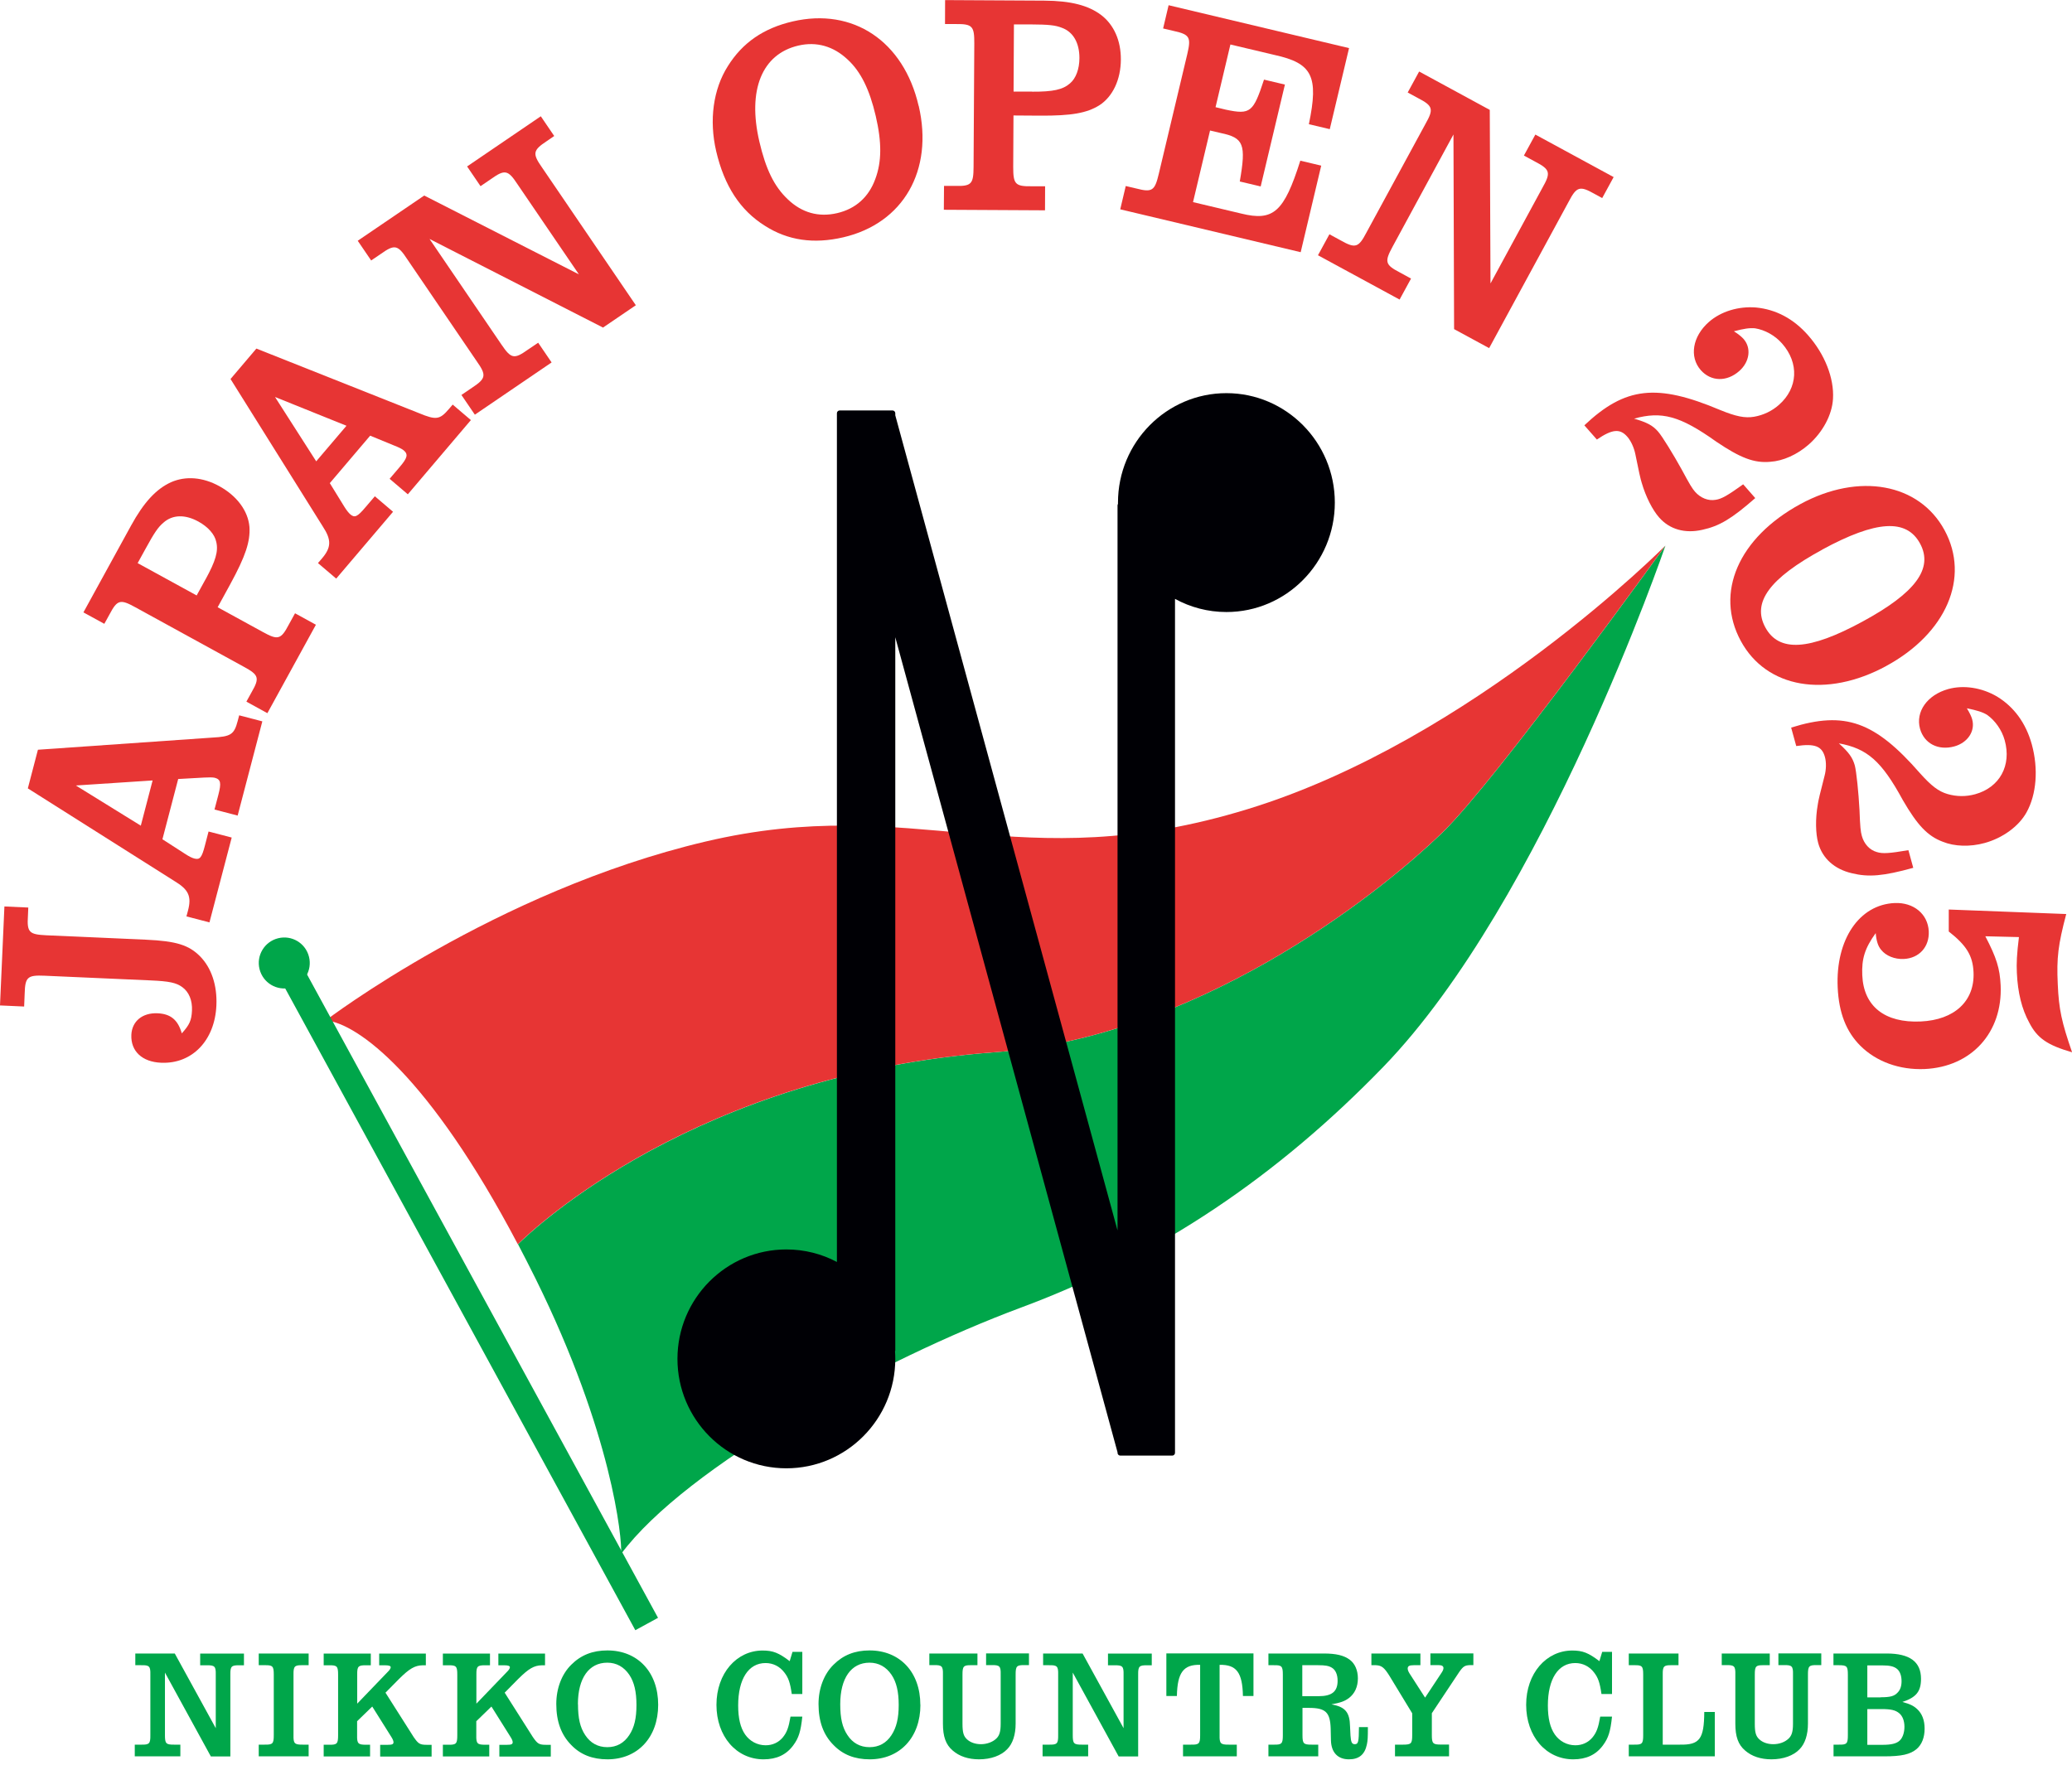 <?xml version="1.0" encoding="UTF-8"?>
<svg id="_レイヤー_1" data-name="レイヤー 1" xmlns="http://www.w3.org/2000/svg" width="230" height="196" viewBox="0 0 230 196">
  <defs>
    <style>
      .cls-1 {
        fill: none;
      }

      .cls-2 {
        fill: #e73534;
      }

      .cls-3, .cls-4 {
        fill: #00a64a;
      }

      .cls-5 {
        fill: #000005;
      }

      .cls-4 {
        fill-rule: evenodd;
      }
    </style>
  </defs>
  <g>
    <path class="cls-3" d="M68.94,172.52s-.07.09-.1.14c.05.15.09.1.1-.14"/>
    <path class="cls-3" d="M160.18,92.37c-7.84,7.61-27.72,22.82-49.81,24.46-33.04,2.46-51.1,19.56-52.87,21.31.64,1.22,1.29,2.49,1.95,3.82,8.5,17.19,9.62,28.86,9.5,30.56,7.21-9.68,28.97-21.61,44.37-27.34,15.43-5.73,28.55-14.66,40.24-26.74,17.81-18.4,31.31-57.86,31.31-57.86,0,0-18.8,26.07-24.69,31.79"/>
    <path class="cls-2" d="M110.36,116.83c22.09-1.64,41.97-16.85,49.81-24.46,5.89-5.72,24.69-31.79,24.69-31.79,0,0-21.35,21.57-46.32,29.24-25.66,7.89-36.94-1.88-60.25,3.62-23.32,5.5-42.13,19.85-42.13,19.85,3.54.32,11.49,6.18,21.32,24.85,1.77-1.75,19.83-18.86,52.87-21.31"/>
    <path class="cls-4" d="M34.3,106.23c.38,1.52-.54,3.05-2.06,3.43-1.52.38-3.05-.54-3.43-2.06-.38-1.51.54-3.05,2.06-3.43,1.52-.38,3.05.54,3.43,2.06"/>
    <rect class="cls-3" x="50.66" y="103.06" width="2.87" height="82.26" transform="translate(-62.69 42.56) rotate(-28.61)"/>
    <path class="cls-2" d="M0,111.63l.49-10.99,2.65.12-.04.94c-.12,1.82.15,2.05,2.04,2.14l11.06.49c3.35.15,4.76.59,6,1.84,1.27,1.28,1.92,3.23,1.82,5.46-.17,3.89-2.7,6.52-6.15,6.36-2.09-.09-3.37-1.28-3.29-3.1.07-1.51,1.23-2.46,2.9-2.39,1.46.06,2.27.73,2.7,2.23.85-.94,1.08-1.43,1.13-2.53.05-1.13-.33-2.06-1.07-2.6-.68-.5-1.47-.66-3.53-.75l-11.75-.52c-1.88-.08-2.17.13-2.22,1.95l-.06,1.47-2.65-.12Z"/>
    <path class="cls-2" d="M20.7,101.73l.17-.64c.41-1.55.07-2.32-1.46-3.24l-16.32-10.32,1.12-4.29,19.38-1.35c2.05-.11,2.4-.34,2.8-1.86l.16-.61,2.57.67-2.74,10.46-2.57-.67.43-1.64c.34-1.31.27-1.71-.41-1.89-.2-.05-.71-.05-1.19-.02l-2.86.16-1.75,6.69,2.56,1.65c.43.28.75.43.99.49.61.16.82-.11,1.16-1.42l.41-1.58,2.57.67-2.47,9.42-2.57-.67ZM8.42,87.21l7.21,4.46,1.31-5.02-8.52.56Z"/>
    <path class="cls-2" d="M35.08,69.34l-5.4,9.84-2.33-1.28.59-1.07c.91-1.58.77-1.91-.89-2.81l-12.03-6.6c-1.65-.91-2-.85-2.85.77l-.59,1.07-2.32-1.27,5.29-9.64c1.42-2.59,2.79-4.06,4.43-4.81,1.63-.72,3.54-.57,5.37.44,1.96,1.08,3.19,2.75,3.34,4.52.1,1.63-.43,3.24-2.13,6.36l-1.4,2.56,5.02,2.75c1.65.91,2,.85,2.86-.79l.71-1.29,2.33,1.28ZM22.83,64.3c1.1-2.01,1.42-3.09,1.18-4.12-.17-.85-.91-1.68-1.98-2.27-1.47-.81-2.87-.79-3.89.12-.59.5-1,1.1-1.98,2.89l-.88,1.6,6.55,3.59,1-1.82Z"/>
    <path class="cls-2" d="M35.31,62.5l.43-.5c1.04-1.22,1.07-2.06.09-3.55l-10.24-16.37,2.87-3.38,18.05,7.17c1.9.79,2.31.73,3.33-.47l.41-.48,2.02,1.72-7,8.24-2.02-1.72,1.1-1.29c.88-1.03.99-1.43.45-1.88-.16-.14-.61-.36-1.06-.53l-2.65-1.09-4.48,5.27,1.6,2.6c.27.44.5.71.68.87.48.41.79.26,1.66-.77l1.06-1.24,2.02,1.72-6.31,7.42-2.02-1.72ZM30.53,44.08l4.57,7.14,3.36-3.95-7.92-3.19Z"/>
    <path class="cls-2" d="M66.92,36.36l-19.24-9.83,7.98,11.72c1.06,1.56,1.4,1.67,2.91.59l1.17-.79,1.49,2.19-8.52,5.8-1.49-2.19,1.19-.81c1.55-1.02,1.6-1.39.51-2.93l-7.72-11.34c-1.03-1.58-1.4-1.67-2.91-.59l-1.09.74-1.49-2.19,7.38-5.02,17.17,8.75-6.82-10.01c-1.03-1.57-1.4-1.67-2.91-.59l-1.19.81-1.49-2.19,8.18-5.57,1.49,2.19-.83.57c-1.55,1.02-1.6,1.39-.52,2.93l10.41,15.29-3.66,2.49Z"/>
    <path class="cls-2" d="M101.98,11.75c1.67,7.17-1.71,13.05-8.38,14.6-3.28.76-6.14.35-8.69-1.28-2.75-1.72-4.51-4.43-5.41-8.28-.8-3.43-.34-6.87,1.29-9.44,1.62-2.6,3.96-4.22,7.2-4.97,6.7-1.56,12.32,2.19,13.98,9.37M84.29,15.71c.72,3.09,1.65,5,3.17,6.43,1.54,1.47,3.4,2.01,5.48,1.52,2.05-.48,3.49-1.78,4.22-3.78.72-1.92.73-4.08.05-7-.69-2.96-1.67-4.95-3.14-6.29-1.56-1.46-3.43-2-5.45-1.53-4.04.94-5.66,4.93-4.33,10.65"/>
    <path class="cls-2" d="M115.99,23.35l-11.22-.06.02-2.65h1.23c1.82.05,2.04-.22,2.05-2.11l.08-13.72c.01-1.89-.21-2.16-2.03-2.14h-1.22s.01-2.66.01-2.66l11,.06c2.95.02,4.9.52,6.34,1.61,1.41,1.09,2.18,2.84,2.17,4.93-.01,2.23-.9,4.12-2.39,5.08-1.39.86-3.05,1.17-6.61,1.15l-2.92-.02-.03,5.72c0,1.89.21,2.17,2.06,2.14h1.48s-.01,2.66-.01,2.66ZM114.58,10.18c2.29.01,3.39-.22,4.19-.92.66-.55,1.05-1.6,1.05-2.82,0-1.67-.68-2.9-1.96-3.36-.72-.28-1.44-.36-3.49-.37h-1.82s-.04,7.46-.04,7.46h2.07Z"/>
    <path class="cls-2" d="M124.95,20.65l1.19.28c1.77.46,2.05.23,2.49-1.63l3.16-13.28c.44-1.87.29-2.19-1.49-2.58l-1.19-.28.61-2.58,20.03,4.76-2.14,9-2.32-.55c1.11-5.34.38-6.77-3.82-7.69l-4.89-1.16-1.65,6.96,1.16.28c2.71.57,3.03.29,4.22-3.34l2.32.55-2.69,11.31-2.32-.55c.72-4.14.44-4.85-2.11-5.38l-1.19-.28-1.89,7.95,5.35,1.27c3.57.88,4.75-.16,6.56-5.87l2.32.55-2.28,9.61-20.03-4.76.61-2.58Z"/>
    <path class="cls-2" d="M161.41,36.54l-.07-21.61-6.76,12.46c-.9,1.66-.84,2.01.81,2.86l1.24.68-1.27,2.33-9.06-4.92,1.27-2.33,1.27.69c1.61.91,1.97.79,2.84-.88l6.55-12.06c.93-1.64.84-2.01-.81-2.86l-1.16-.63,1.27-2.33,7.84,4.26.08,19.27,5.78-10.65c.93-1.64.84-2.01-.8-2.86l-1.27-.69,1.27-2.33,8.69,4.72-1.27,2.33-.88-.48c-1.61-.91-1.97-.79-2.84.88l-8.83,16.26-3.89-2.11Z"/>
    <path class="cls-2" d="M175.87,47.22c4.55-4.29,8.05-4.66,15.07-1.7,1.76.72,2.75.92,3.77.75,1.03-.18,1.98-.63,2.76-1.32,2.12-1.86,2.26-4.65.34-6.82-.79-.9-1.92-1.51-2.99-1.68-.59-.06-1.25.04-2.35.33.48.3.88.63,1.07.85.89,1.01.68,2.54-.47,3.56-1.39,1.23-3.15,1.18-4.28-.1-1.29-1.47-.92-3.74.9-5.34,1.33-1.17,3.28-1.77,5.24-1.61,2.18.21,4.15,1.23,5.78,3.09,1.85,2.1,2.9,4.76,2.76,7.05-.1,1.78-1.14,3.71-2.69,5.07-1.27,1.12-2.85,1.83-4.27,1.92-1.79.17-3.34-.44-5.99-2.23-4.04-2.88-6.07-3.41-9.13-2.56,1.45.42,2.06.75,2.66,1.43.46.52,1.71,2.56,2.61,4.19.92,1.71,1.19,2.15,1.5,2.5.6.68,1.45,1.04,2.29.89.66-.1,1.31-.47,3.05-1.72l1.34,1.53c-2.61,2.29-3.98,3.11-5.87,3.52-1.93.44-3.64-.04-4.81-1.38-.72-.82-1.47-2.28-1.92-3.83q-.18-.52-.71-3.19c-.14-.7-.48-1.46-.89-1.93-.81-.93-1.66-.86-3.38.31l-1.39-1.58Z"/>
    <path class="cls-2" d="M209.39,73.94c-6.67,3.62-13.31,2.47-16.15-2.77-2.91-5.36-.26-11.47,6.62-15.21,6.49-3.52,13.16-2.31,15.99,2.9,2.86,5.27.2,11.46-6.47,15.08M202.29,61.02c-5.85,3.18-7.84,5.86-6.33,8.64,1.51,2.78,4.88,2.56,10.77-.64,5.89-3.19,7.91-5.9,6.4-8.68-1.51-2.78-4.88-2.56-10.84.67"/>
    <path class="cls-2" d="M198.83,80.78c5.97-1.87,9.28-.68,14.29,5.06,1.27,1.42,2.07,2.03,3.07,2.32,1,.29,2.05.3,3.06.02,2.72-.75,4.06-3.19,3.28-5.99-.32-1.16-1.07-2.19-1.95-2.82-.5-.31-1.15-.51-2.25-.73.3.48.52.95.59,1.23.36,1.3-.5,2.59-1.98,3-1.79.49-3.35-.32-3.81-1.96-.52-1.89.8-3.76,3.14-4.41,1.71-.47,3.72-.16,5.42.84,1.86,1.14,3.19,2.92,3.85,5.31.74,2.7.53,5.54-.59,7.55-.87,1.56-2.65,2.84-4.63,3.39-1.63.45-3.36.4-4.68-.14-1.68-.63-2.82-1.86-4.42-4.62-2.37-4.36-3.97-5.73-7.1-6.3,1.12,1.01,1.52,1.58,1.77,2.45.18.67.42,3.05.52,4.91.07,1.94.13,2.45.26,2.91.24.88.85,1.57,1.67,1.8.64.2,1.38.15,3.5-.21l.54,1.96c-3.34.92-4.94,1.06-6.82.6-1.92-.45-3.25-1.63-3.73-3.34-.29-1.05-.33-2.7-.05-4.28q.06-.54.75-3.18c.19-.69.21-1.53.04-2.12-.33-1.19-1.13-1.5-3.18-1.2l-.56-2.03Z"/>
    <path class="cls-2" d="M220.38,103.95c1.24,2.38,1.61,3.56,1.7,5.45.23,5.23-3.23,9.05-8.43,9.29-2.78.12-5.37-.81-7.15-2.59-1.56-1.56-2.38-3.64-2.51-6.47-.24-5.3,2.38-9.2,6.33-9.37,2.1-.09,3.69,1.22,3.78,3.14.08,1.74-1.08,2.99-2.77,3.07-1.01.05-1.99-.35-2.51-1.01-.34-.39-.53-.96-.61-1.86-1.22,1.69-1.57,2.87-1.49,4.68.15,3.45,2.5,5.31,6.49,5.13,3.75-.17,6-2.27,5.86-5.46-.08-1.85-.78-2.98-2.75-4.53v-2.44s13.04.5,13.04.5c-.9,3.42-1.08,4.85-.94,7.79.12,2.79.43,4.2,1.59,7.56-2.74-.79-3.87-1.57-4.75-3.28-.84-1.53-1.28-3.36-1.38-5.54-.05-1.05-.01-2.04.23-3.97l-3.72-.09Z"/>
    <path class="cls-3" d="M23.4,195l-5.09-9.3v6.95c0,.92.11,1.06,1.02,1.05h.69v1.3h-5.06v-1.3h.71c.91.02,1.03-.12,1.02-1.05v-6.73c.02-.92-.11-1.06-1.02-1.04h-.65v-1.3h4.38l4.55,8.29v-5.94c.02-.92-.11-1.06-1.02-1.04h-.71v-1.3h4.86v1.3h-.49c-.91-.02-1.03.12-1.02,1.04v9.08h-2.17Z"/>
    <path class="cls-3" d="M28.72,193.7h.65c.91.02,1.02-.12,1.02-1.05v-6.73c0-.92-.11-1.06-1.02-1.04h-.65v-1.3h5.54v1.3h-.66c-.91-.02-1.03.12-1.02,1.04v6.73c-.02.92.11,1.06,1.02,1.05h.66v1.3h-5.54v-1.3Z"/>
    <path class="cls-3" d="M39.64,192.66c-.02.92.11,1.06,1.02,1.05h.42v1.3h-5.15v-1.3h.6c.89.02,1-.12,1-1.05v-6.73c0-.92-.11-1.06-1-1.04h-.6v-1.3h5.23v1.3h-.49c-.91-.02-1.03.12-1.02,1.04v3.22l3.47-3.61c.15-.15.25-.33.25-.43,0-.15-.2-.22-.6-.22h-.68v-1.3h5.18v1.3h-.36c-.86.02-1.45.36-2.61,1.51l-1.51,1.53,3.13,4.93c.52.75.68.86,1.48.86h.51v1.3h-5.71v-1.3h.83c.51,0,.65-.07.65-.29,0-.14-.09-.36-.25-.6l-2.11-3.36-1.68,1.63v1.57Z"/>
    <path class="cls-3" d="M52.87,192.66c-.02.92.11,1.06,1.02,1.05h.42v1.3h-5.15v-1.3h.6c.89.02,1-.12,1-1.05v-6.73c0-.92-.11-1.06-1-1.04h-.6v-1.3h5.23v1.3h-.49c-.91-.02-1.03.12-1.02,1.04v3.22l3.47-3.61c.15-.15.25-.33.25-.43,0-.15-.2-.22-.6-.22h-.68v-1.3h5.18v1.3h-.36c-.86.02-1.45.36-2.61,1.51l-1.51,1.53,3.13,4.93c.52.75.68.86,1.48.86h.51v1.3h-5.71v-1.3h.83c.51,0,.65-.07.65-.29,0-.14-.09-.36-.25-.6l-2.11-3.36-1.68,1.63v1.57Z"/>
    <path class="cls-3" d="M73.06,189.28c0,3.61-2.27,6.05-5.63,6.05-1.65,0-2.98-.51-4.01-1.58-1.12-1.13-1.67-2.62-1.67-4.56,0-1.73.6-3.32,1.67-4.37,1.06-1.06,2.36-1.58,4-1.58,3.38,0,5.64,2.42,5.64,6.03M64.16,189.21c0,1.56.23,2.57.8,3.43.57.87,1.4,1.34,2.45,1.34s1.86-.46,2.44-1.34c.56-.84.8-1.87.8-3.34s-.25-2.55-.8-3.36c-.59-.87-1.42-1.34-2.44-1.34-2.04,0-3.26,1.73-3.26,4.61"/>
    <path class="cls-3" d="M89.06,190.58c-.17,1.65-.4,2.38-1,3.19-.77,1.05-1.85,1.56-3.3,1.56-3.02,0-5.23-2.55-5.23-6.05s2.24-6.03,5.12-6.03c1.16,0,1.8.26,3.01,1.18l.31-1.03h1.09v4.68h-1.17c-.18-1.27-.38-1.83-.83-2.4-.51-.67-1.25-1.04-2.08-1.04-1.9,0-3.04,1.78-3.04,4.71,0,1.42.25,2.47.77,3.22.52.75,1.36,1.2,2.28,1.2.77,0,1.43-.31,1.9-.87.45-.55.65-1.08.86-2.31h1.31Z"/>
    <path class="cls-3" d="M102.17,189.28c0,3.61-2.27,6.05-5.63,6.05-1.65,0-2.97-.51-4.01-1.58-1.13-1.13-1.67-2.62-1.67-4.56,0-1.73.6-3.32,1.67-4.37,1.06-1.06,2.36-1.58,3.99-1.58,3.38,0,5.64,2.42,5.64,6.03M93.27,189.21c0,1.56.23,2.57.8,3.43.57.87,1.4,1.34,2.45,1.34s1.87-.46,2.44-1.34c.55-.84.8-1.87.8-3.34s-.25-2.55-.8-3.36c-.59-.87-1.42-1.34-2.44-1.34-2.04,0-3.25,1.73-3.25,4.61"/>
    <path class="cls-3" d="M103.16,183.58h5.34v1.3h-.66c-.89-.02-1,.12-1,1.04v5.46c0,.96.12,1.37.48,1.71.37.36.94.56,1.57.56s1.28-.22,1.7-.62c.36-.34.49-.79.49-1.66v-5.46c.02-.92-.11-1.06-1.02-1.04h-.6v-1.3h4.76v1.3h-.46c-.91-.02-1.02.12-1.02,1.04v5.46c0,1.22-.32,2.21-.93,2.83-.68.72-1.82,1.13-3.13,1.13-1.19,0-2.19-.33-2.93-.98-.76-.65-1.08-1.54-1.08-2.98v-5.46c.02-.92-.11-1.06-1.02-1.04h-.49v-1.3Z"/>
    <path class="cls-3" d="M124.17,195l-5.09-9.3v6.95c0,.92.11,1.06,1.02,1.05h.69v1.3h-5.06v-1.3h.71c.91.02,1.03-.12,1.02-1.05v-6.73c.02-.92-.11-1.06-1.02-1.04h-.65v-1.3h4.38l4.55,8.29v-5.94c.02-.92-.11-1.06-1.02-1.04h-.71v-1.3h4.86v1.3h-.49c-.91-.02-1.03.12-1.02,1.04v9.08h-2.17Z"/>
    <path class="cls-3" d="M133.22,184.84c-1.85-.05-2.53.86-2.58,3.46h-1.17v-4.73h9.67v4.73h-1.17c-.05-2.6-.71-3.5-2.59-3.46v7.81c-.02.92.11,1.06,1.02,1.05h.89v1.3h-5.97v-1.3h.88c.91.02,1.02-.12,1.02-1.05v-7.81Z"/>
    <path class="cls-3" d="M146.31,195h-5.51v-1.3h.6c.89.02,1-.12,1-1.05v-6.71c0-.94-.11-1.08-1-1.06h-.6v-1.3h6.14c1.37,0,2.25.21,2.9.7.57.43.89,1.18.89,2.06,0,.94-.35,1.7-1,2.19-.48.36-.93.51-1.94.7,1.54.27,2.04.87,2.07,2.45l.05,1.01c.05.75.16.96.48.96.38,0,.45-.24.46-1.9h.99c0,1.18-.02,1.49-.11,1.92-.23,1.13-.88,1.66-1.99,1.66-1.23,0-1.96-.75-2-2.09l-.03-1.34c-.06-1.8-.57-2.28-2.41-2.28h-.72v3.03c0,.92.11,1.06,1.02,1.05h.73v1.3ZM146.37,188.32c1.48,0,2.11-.52,2.11-1.71,0-.69-.23-1.22-.65-1.46-.34-.2-.71-.27-1.5-.27h-1.77v3.44h1.8Z"/>
    <path class="cls-3" d="M160.83,195h-5.98v-1.3h.89c.91,0,1.02-.12,1.02-1.05v-2.43l-2.54-4.18c-.57-.91-.86-1.13-1.48-1.16h-.51v-1.3h5.44v1.3h-.75c-.49,0-.66.1-.66.38,0,.14.08.34.2.53l1.73,2.69,1.84-2.78c.14-.2.2-.38.2-.5,0-.22-.17-.33-.54-.33h-.91v-1.3h4.77v1.3h-.36c-.59.02-.77.14-1.2.75l-3.05,4.59v2.43c0,.92.11,1.06,1.02,1.05h.89v1.3Z"/>
    <path class="cls-3" d="M178.94,190.58c-.17,1.65-.4,2.38-1,3.19-.77,1.05-1.85,1.56-3.3,1.56-3.02,0-5.23-2.55-5.23-6.05s2.24-6.03,5.12-6.03c1.16,0,1.8.26,3.01,1.18l.31-1.03h1.09v4.68h-1.17c-.18-1.27-.38-1.83-.83-2.4-.51-.67-1.25-1.04-2.08-1.04-1.9,0-3.04,1.78-3.04,4.71,0,1.42.25,2.47.77,3.22.52.75,1.36,1.2,2.28,1.2.77,0,1.43-.31,1.9-.87.45-.55.65-1.08.86-2.31h1.31Z"/>
    <path class="cls-3" d="M186.32,183.58v1.3h-.73c-.91-.02-1.03.12-1.02,1.04v7.78h1.91c2.19.04,2.68-.63,2.7-3.63h1.17v4.93h-9.55v-1.3h.6c.89.02,1-.12,1-1.05v-6.73c0-.92-.11-1.06-1-1.04h-.6v-1.3h5.5Z"/>
    <path class="cls-3" d="M191.11,183.58h5.34v1.3h-.66c-.89-.02-1,.12-1,1.04v5.46c0,.96.12,1.37.48,1.71.37.36.94.56,1.57.56.66,0,1.28-.22,1.7-.62.36-.34.49-.79.49-1.66v-5.46c.02-.92-.11-1.06-1.02-1.04h-.6v-1.3h4.76v1.3h-.46c-.91-.02-1.02.12-1.02,1.04v5.46c0,1.22-.32,2.21-.92,2.83-.68.72-1.82,1.13-3.13,1.13-1.19,0-2.19-.33-2.93-.98-.76-.65-1.08-1.54-1.08-2.98v-5.46c.02-.92-.11-1.06-1.02-1.04h-.49v-1.3Z"/>
    <path class="cls-3" d="M203.52,193.7h.6c.89.02,1-.12,1-1.05v-6.71c0-.94-.11-1.06-1-1.06h-.6v-1.3h5.91c2.56,0,3.81.92,3.81,2.81,0,1.41-.54,2.07-2.07,2.57.88.24,1.25.43,1.65.8.54.5.82,1.23.82,2.16,0,.98-.31,1.77-.88,2.26-.71.6-1.67.82-3.62.82h-5.61v-1.3ZM208.75,188.44c1.08,0,1.53-.12,1.9-.53.29-.29.43-.72.43-1.25,0-.6-.17-1.08-.48-1.35-.34-.29-.8-.41-1.68-.41h-1.64v3.55h1.47ZM208.98,193.72c.96,0,1.53-.14,1.88-.46.34-.31.54-.89.54-1.54s-.2-1.18-.56-1.49c-.42-.36-.91-.48-2-.48h-1.56v3.97h1.7Z"/>
    <path class="cls-5" d="M136.13,43.65c-6.63,0-12.03,5.45-12.03,12.15,0,.05,0,.1,0,.15-.03.05-.05.1-.05.16v80.5l-24.67-90.5v-.23c0-.17-.14-.31-.31-.31h-5.86c-.17,0-.31.14-.31.31v94.23c-1.68-.89-3.59-1.39-5.61-1.39-6.67,0-12.09,5.45-12.09,12.15s5.42,12.15,12.09,12.15,12.09-5.45,12.09-12.15c0-.28-.01-.56-.03-.84.02-.04.03-.08.03-.12v-79.16l24.67,90.49v.06c0,.17.14.31.31.31h5.76c.17,0,.31-.14.31-.31v-94.81c1.7.93,3.64,1.46,5.71,1.46,6.63,0,12.03-5.45,12.03-12.15s-5.4-12.15-12.03-12.15"/>
  </g>
  <rect class="cls-1" width="230" height="196"/>
</svg>